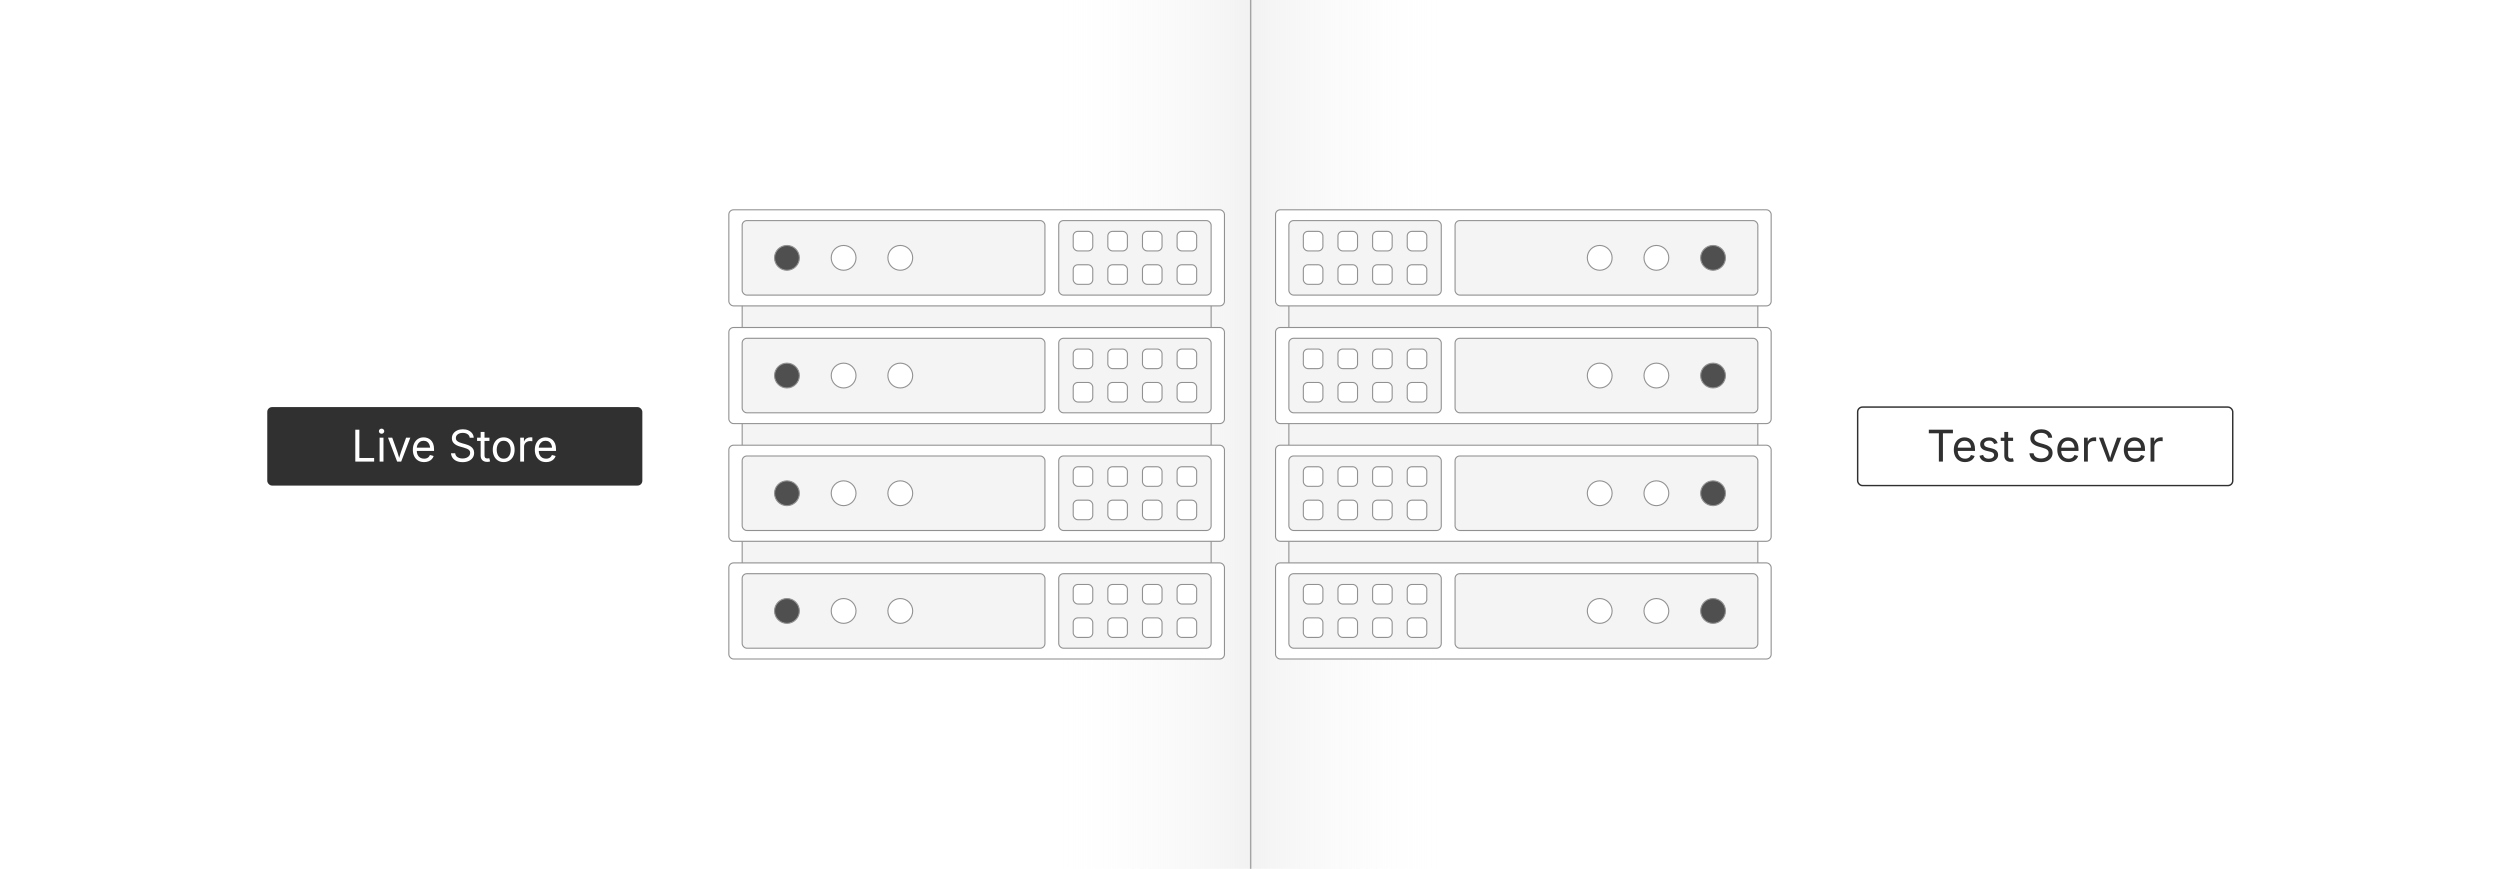 <?xml version="1.0" encoding="UTF-8"?><svg id="_01-What-is-a-Magento-2-Test-Server" xmlns="http://www.w3.org/2000/svg" xmlns:xlink="http://www.w3.org/1999/xlink" viewBox="0 0 860 298.867"><defs><linearGradient id="linear-gradient" x1="356.99" y1="149.434" x2="430.261" y2="149.434" gradientUnits="userSpaceOnUse"><stop offset=".006" stop-color="#fff" stop-opacity="0"/><stop offset="1" stop-color="#e5e5e5" stop-opacity=".7"/></linearGradient><linearGradient id="linear-gradient-2" x1="436.154" y1="149.434" x2="509.425" y2="149.434" gradientTransform="translate(-6.415)" xlink:href="#linear-gradient"/><filter id="drop-shadow-1" filterUnits="userSpaceOnUse"><feOffset dx="0" dy="4.104"/><feGaussianBlur result="blur" stdDeviation="3.283"/><feFlood flood-color="#333" flood-opacity=".09"/><feComposite in2="blur" operator="in"/><feComposite in="SourceGraphic"/></filter><filter id="drop-shadow-2" filterUnits="userSpaceOnUse"><feOffset dx="0" dy="4.104"/><feGaussianBlur result="blur-2" stdDeviation="3.283"/><feFlood flood-color="#333" flood-opacity=".09"/><feComposite in2="blur-2" operator="in"/><feComposite in="SourceGraphic"/></filter></defs><rect x="356.99" width="73.271" height="298.867" fill="url(#linear-gradient)" opacity=".71" stroke-width="0"/><rect x="429.739" width="73.271" height="298.867" transform="translate(932.749 298.867) rotate(180)" fill="url(#linear-gradient-2)" opacity=".71" stroke-width="0"/><line x1="430.261" x2="430.261" y2="298.867" fill="none" stroke="#919191" stroke-miterlimit="10" stroke-width=".379"/><rect x="255.308" y="102.455" width="161.32" height="93.957" fill="#f4f4f4" stroke="#919191" stroke-linecap="round" stroke-linejoin="round" stroke-width=".379"/><rect x="250.723" y="72.174" width="170.491" height="33.051" rx="1.612" ry="1.612" fill="#fff" stroke="#919191" stroke-linecap="round" stroke-linejoin="round" stroke-width=".379"/><rect x="255.308" y="75.885" width="104.148" height="25.629" rx="1.612" ry="1.612" fill="#f4f4f4" stroke="#919191" stroke-linecap="round" stroke-linejoin="round" stroke-width=".379"/><circle cx="270.71" cy="88.7" r="4.267" fill="#4f4f4f" stroke="#919191" stroke-miterlimit="10" stroke-width=".379"/><circle cx="290.204" cy="88.7" r="4.267" fill="#fff" stroke="#919191" stroke-miterlimit="10" stroke-width=".379"/><circle cx="309.699" cy="88.7" r="4.267" fill="#fff" stroke="#919191" stroke-miterlimit="10" stroke-width=".379"/><rect x="364.208" y="75.885" width="52.419" height="25.629" rx="1.612" ry="1.612" fill="#f4f4f4" stroke="#919191" stroke-linecap="round" stroke-linejoin="round" stroke-width=".379"/><rect x="369.185" y="79.59" width="6.727" height="6.727" rx="1.612" ry="1.612" fill="#fff" stroke="#919191" stroke-linecap="round" stroke-linejoin="round" stroke-width=".379"/><rect x="369.185" y="91.082" width="6.727" height="6.727" rx="1.612" ry="1.612" fill="#fff" stroke="#919191" stroke-linecap="round" stroke-linejoin="round" stroke-width=".379"/><rect x="381.098" y="79.59" width="6.727" height="6.727" rx="1.612" ry="1.612" fill="#fff" stroke="#919191" stroke-linecap="round" stroke-linejoin="round" stroke-width=".379"/><rect x="381.098" y="91.082" width="6.727" height="6.727" rx="1.612" ry="1.612" fill="#fff" stroke="#919191" stroke-linecap="round" stroke-linejoin="round" stroke-width=".379"/><rect x="393.011" y="79.59" width="6.727" height="6.727" rx="1.612" ry="1.612" fill="#fff" stroke="#919191" stroke-linecap="round" stroke-linejoin="round" stroke-width=".379"/><rect x="393.011" y="91.082" width="6.727" height="6.727" rx="1.612" ry="1.612" fill="#fff" stroke="#919191" stroke-linecap="round" stroke-linejoin="round" stroke-width=".379"/><rect x="404.924" y="79.59" width="6.727" height="6.727" rx="1.612" ry="1.612" fill="#fff" stroke="#919191" stroke-linecap="round" stroke-linejoin="round" stroke-width=".379"/><rect x="404.924" y="91.082" width="6.727" height="6.727" rx="1.612" ry="1.612" fill="#fff" stroke="#919191" stroke-linecap="round" stroke-linejoin="round" stroke-width=".379"/><rect x="250.723" y="112.663" width="170.491" height="33.051" rx="1.612" ry="1.612" fill="#fff" stroke="#919191" stroke-linecap="round" stroke-linejoin="round" stroke-width=".379"/><rect x="255.308" y="116.375" width="104.148" height="25.629" rx="1.612" ry="1.612" fill="#f4f4f4" stroke="#919191" stroke-linecap="round" stroke-linejoin="round" stroke-width=".379"/><circle cx="270.71" cy="129.189" r="4.267" fill="#4f4f4f" stroke="#919191" stroke-miterlimit="10" stroke-width=".379"/><circle cx="290.204" cy="129.189" r="4.267" fill="#fff" stroke="#919191" stroke-miterlimit="10" stroke-width=".379"/><circle cx="309.699" cy="129.189" r="4.267" fill="#fff" stroke="#919191" stroke-miterlimit="10" stroke-width=".379"/><rect x="364.208" y="116.375" width="52.419" height="25.629" rx="1.612" ry="1.612" fill="#f4f4f4" stroke="#919191" stroke-linecap="round" stroke-linejoin="round" stroke-width=".379"/><rect x="369.185" y="120.079" width="6.727" height="6.727" rx="1.612" ry="1.612" fill="#fff" stroke="#919191" stroke-linecap="round" stroke-linejoin="round" stroke-width=".379"/><rect x="369.185" y="131.572" width="6.727" height="6.727" rx="1.612" ry="1.612" fill="#fff" stroke="#919191" stroke-linecap="round" stroke-linejoin="round" stroke-width=".379"/><rect x="381.098" y="120.079" width="6.727" height="6.727" rx="1.612" ry="1.612" fill="#fff" stroke="#919191" stroke-linecap="round" stroke-linejoin="round" stroke-width=".379"/><rect x="381.098" y="131.572" width="6.727" height="6.727" rx="1.612" ry="1.612" fill="#fff" stroke="#919191" stroke-linecap="round" stroke-linejoin="round" stroke-width=".379"/><rect x="393.011" y="120.079" width="6.727" height="6.727" rx="1.612" ry="1.612" fill="#fff" stroke="#919191" stroke-linecap="round" stroke-linejoin="round" stroke-width=".379"/><rect x="393.011" y="131.572" width="6.727" height="6.727" rx="1.612" ry="1.612" fill="#fff" stroke="#919191" stroke-linecap="round" stroke-linejoin="round" stroke-width=".379"/><rect x="404.924" y="120.079" width="6.727" height="6.727" rx="1.612" ry="1.612" fill="#fff" stroke="#919191" stroke-linecap="round" stroke-linejoin="round" stroke-width=".379"/><rect x="404.924" y="131.572" width="6.727" height="6.727" rx="1.612" ry="1.612" fill="#fff" stroke="#919191" stroke-linecap="round" stroke-linejoin="round" stroke-width=".379"/><rect x="250.723" y="153.153" width="170.491" height="33.051" rx="1.612" ry="1.612" fill="#fff" stroke="#919191" stroke-linecap="round" stroke-linejoin="round" stroke-width=".379"/><rect x="255.308" y="156.864" width="104.148" height="25.629" rx="1.612" ry="1.612" fill="#f4f4f4" stroke="#919191" stroke-linecap="round" stroke-linejoin="round" stroke-width=".379"/><circle cx="270.71" cy="169.678" r="4.267" fill="#4f4f4f" stroke="#919191" stroke-miterlimit="10" stroke-width=".379"/><circle cx="290.204" cy="169.678" r="4.267" fill="#fff" stroke="#919191" stroke-miterlimit="10" stroke-width=".379"/><circle cx="309.699" cy="169.678" r="4.267" fill="#fff" stroke="#919191" stroke-miterlimit="10" stroke-width=".379"/><rect x="364.208" y="156.864" width="52.419" height="25.629" rx="1.612" ry="1.612" fill="#f4f4f4" stroke="#919191" stroke-linecap="round" stroke-linejoin="round" stroke-width=".379"/><rect x="369.185" y="160.568" width="6.727" height="6.727" rx="1.612" ry="1.612" fill="#fff" stroke="#919191" stroke-linecap="round" stroke-linejoin="round" stroke-width=".379"/><rect x="369.185" y="172.061" width="6.727" height="6.727" rx="1.612" ry="1.612" fill="#fff" stroke="#919191" stroke-linecap="round" stroke-linejoin="round" stroke-width=".379"/><rect x="381.098" y="160.568" width="6.727" height="6.727" rx="1.612" ry="1.612" fill="#fff" stroke="#919191" stroke-linecap="round" stroke-linejoin="round" stroke-width=".379"/><rect x="381.098" y="172.061" width="6.727" height="6.727" rx="1.612" ry="1.612" fill="#fff" stroke="#919191" stroke-linecap="round" stroke-linejoin="round" stroke-width=".379"/><rect x="393.011" y="160.568" width="6.727" height="6.727" rx="1.612" ry="1.612" fill="#fff" stroke="#919191" stroke-linecap="round" stroke-linejoin="round" stroke-width=".379"/><rect x="393.011" y="172.061" width="6.727" height="6.727" rx="1.612" ry="1.612" fill="#fff" stroke="#919191" stroke-linecap="round" stroke-linejoin="round" stroke-width=".379"/><rect x="404.924" y="160.568" width="6.727" height="6.727" rx="1.612" ry="1.612" fill="#fff" stroke="#919191" stroke-linecap="round" stroke-linejoin="round" stroke-width=".379"/><rect x="404.924" y="172.061" width="6.727" height="6.727" rx="1.612" ry="1.612" fill="#fff" stroke="#919191" stroke-linecap="round" stroke-linejoin="round" stroke-width=".379"/><rect x="250.723" y="193.642" width="170.491" height="33.051" rx="1.612" ry="1.612" fill="#fff" stroke="#919191" stroke-linecap="round" stroke-linejoin="round" stroke-width=".379"/><rect x="255.308" y="197.353" width="104.148" height="25.629" rx="1.612" ry="1.612" fill="#f4f4f4" stroke="#919191" stroke-linecap="round" stroke-linejoin="round" stroke-width=".379"/><circle cx="270.71" cy="210.167" r="4.267" fill="#4f4f4f" stroke="#919191" stroke-miterlimit="10" stroke-width=".379"/><circle cx="290.204" cy="210.167" r="4.267" fill="#fff" stroke="#919191" stroke-miterlimit="10" stroke-width=".379"/><circle cx="309.699" cy="210.167" r="4.267" fill="#fff" stroke="#919191" stroke-miterlimit="10" stroke-width=".379"/><rect x="364.208" y="197.353" width="52.419" height="25.629" rx="1.612" ry="1.612" fill="#f4f4f4" stroke="#919191" stroke-linecap="round" stroke-linejoin="round" stroke-width=".379"/><rect x="369.185" y="201.057" width="6.727" height="6.727" rx="1.612" ry="1.612" fill="#fff" stroke="#919191" stroke-linecap="round" stroke-linejoin="round" stroke-width=".379"/><rect x="369.185" y="212.55" width="6.727" height="6.727" rx="1.612" ry="1.612" fill="#fff" stroke="#919191" stroke-linecap="round" stroke-linejoin="round" stroke-width=".379"/><rect x="381.098" y="201.057" width="6.727" height="6.727" rx="1.612" ry="1.612" fill="#fff" stroke="#919191" stroke-linecap="round" stroke-linejoin="round" stroke-width=".379"/><rect x="381.098" y="212.55" width="6.727" height="6.727" rx="1.612" ry="1.612" fill="#fff" stroke="#919191" stroke-linecap="round" stroke-linejoin="round" stroke-width=".379"/><rect x="393.011" y="201.057" width="6.727" height="6.727" rx="1.612" ry="1.612" fill="#fff" stroke="#919191" stroke-linecap="round" stroke-linejoin="round" stroke-width=".379"/><rect x="393.011" y="212.55" width="6.727" height="6.727" rx="1.612" ry="1.612" fill="#fff" stroke="#919191" stroke-linecap="round" stroke-linejoin="round" stroke-width=".379"/><rect x="404.924" y="201.057" width="6.727" height="6.727" rx="1.612" ry="1.612" fill="#fff" stroke="#919191" stroke-linecap="round" stroke-linejoin="round" stroke-width=".379"/><rect x="404.924" y="212.55" width="6.727" height="6.727" rx="1.612" ry="1.612" fill="#fff" stroke="#919191" stroke-linecap="round" stroke-linejoin="round" stroke-width=".379"/><rect x="443.372" y="102.455" width="161.32" height="93.957" transform="translate(1048.064 298.867) rotate(-180)" fill="#f4f4f4" stroke="#919191" stroke-linecap="round" stroke-linejoin="round" stroke-width=".379"/><rect x="438.787" y="72.174" width="170.491" height="33.051" rx="1.612" ry="1.612" transform="translate(1048.064 177.399) rotate(-180)" fill="#fff" stroke="#919191" stroke-linecap="round" stroke-linejoin="round" stroke-width=".379"/><rect x="500.544" y="75.885" width="104.148" height="25.629" rx="1.612" ry="1.612" transform="translate(1105.236 177.399) rotate(-180)" fill="#f4f4f4" stroke="#919191" stroke-linecap="round" stroke-linejoin="round" stroke-width=".379"/><circle cx="589.29" cy="88.7" r="4.267" fill="#4f4f4f" stroke="#919191" stroke-miterlimit="10" stroke-width=".379"/><circle cx="569.796" cy="88.7" r="4.267" fill="#fff" stroke="#919191" stroke-miterlimit="10" stroke-width=".379"/><circle cx="550.301" cy="88.7" r="4.267" fill="#fff" stroke="#919191" stroke-miterlimit="10" stroke-width=".379"/><rect x="443.372" y="75.885" width="52.419" height="25.629" rx="1.612" ry="1.612" transform="translate(939.164 177.399) rotate(-180)" fill="#f4f4f4" stroke="#919191" stroke-linecap="round" stroke-linejoin="round" stroke-width=".379"/><rect x="484.088" y="79.59" width="6.727" height="6.727" rx="1.612" ry="1.612" transform="translate(974.903 165.907) rotate(-180)" fill="#fff" stroke="#919191" stroke-linecap="round" stroke-linejoin="round" stroke-width=".379"/><rect x="484.088" y="91.082" width="6.727" height="6.727" rx="1.612" ry="1.612" transform="translate(974.903 188.892) rotate(-180)" fill="#fff" stroke="#919191" stroke-linecap="round" stroke-linejoin="round" stroke-width=".379"/><rect x="472.175" y="79.59" width="6.727" height="6.727" rx="1.612" ry="1.612" transform="translate(951.077 165.907) rotate(-180)" fill="#fff" stroke="#919191" stroke-linecap="round" stroke-linejoin="round" stroke-width=".379"/><rect x="472.175" y="91.082" width="6.727" height="6.727" rx="1.612" ry="1.612" transform="translate(951.077 188.892) rotate(-180)" fill="#fff" stroke="#919191" stroke-linecap="round" stroke-linejoin="round" stroke-width=".379"/><rect x="460.262" y="79.59" width="6.727" height="6.727" rx="1.612" ry="1.612" transform="translate(927.251 165.907) rotate(-180)" fill="#fff" stroke="#919191" stroke-linecap="round" stroke-linejoin="round" stroke-width=".379"/><rect x="460.262" y="91.082" width="6.727" height="6.727" rx="1.612" ry="1.612" transform="translate(927.251 188.892) rotate(-180)" fill="#fff" stroke="#919191" stroke-linecap="round" stroke-linejoin="round" stroke-width=".379"/><rect x="448.349" y="79.59" width="6.727" height="6.727" rx="1.612" ry="1.612" transform="translate(903.425 165.907) rotate(-180)" fill="#fff" stroke="#919191" stroke-linecap="round" stroke-linejoin="round" stroke-width=".379"/><rect x="448.349" y="91.082" width="6.727" height="6.727" rx="1.612" ry="1.612" transform="translate(903.425 188.892) rotate(-180)" fill="#fff" stroke="#919191" stroke-linecap="round" stroke-linejoin="round" stroke-width=".379"/><rect x="438.787" y="112.663" width="170.491" height="33.051" rx="1.612" ry="1.612" transform="translate(1048.064 258.378) rotate(-180)" fill="#fff" stroke="#919191" stroke-linecap="round" stroke-linejoin="round" stroke-width=".379"/><rect x="500.544" y="116.375" width="104.148" height="25.629" rx="1.612" ry="1.612" transform="translate(1105.236 258.378) rotate(-180)" fill="#f4f4f4" stroke="#919191" stroke-linecap="round" stroke-linejoin="round" stroke-width=".379"/><circle cx="589.29" cy="129.189" r="4.267" fill="#4f4f4f" stroke="#919191" stroke-miterlimit="10" stroke-width=".379"/><circle cx="569.796" cy="129.189" r="4.267" fill="#fff" stroke="#919191" stroke-miterlimit="10" stroke-width=".379"/><circle cx="550.301" cy="129.189" r="4.267" fill="#fff" stroke="#919191" stroke-miterlimit="10" stroke-width=".379"/><rect x="443.372" y="116.375" width="52.419" height="25.629" rx="1.612" ry="1.612" transform="translate(939.164 258.378) rotate(-180)" fill="#f4f4f4" stroke="#919191" stroke-linecap="round" stroke-linejoin="round" stroke-width=".379"/><rect x="484.088" y="120.079" width="6.727" height="6.727" rx="1.612" ry="1.612" transform="translate(974.903 246.885) rotate(-180)" fill="#fff" stroke="#919191" stroke-linecap="round" stroke-linejoin="round" stroke-width=".379"/><rect x="484.088" y="131.572" width="6.727" height="6.727" rx="1.612" ry="1.612" transform="translate(974.903 269.87) rotate(-180)" fill="#fff" stroke="#919191" stroke-linecap="round" stroke-linejoin="round" stroke-width=".379"/><rect x="472.175" y="120.079" width="6.727" height="6.727" rx="1.612" ry="1.612" transform="translate(951.077 246.885) rotate(-180)" fill="#fff" stroke="#919191" stroke-linecap="round" stroke-linejoin="round" stroke-width=".379"/><rect x="472.175" y="131.572" width="6.727" height="6.727" rx="1.612" ry="1.612" transform="translate(951.077 269.87) rotate(-180)" fill="#fff" stroke="#919191" stroke-linecap="round" stroke-linejoin="round" stroke-width=".379"/><rect x="460.262" y="120.079" width="6.727" height="6.727" rx="1.612" ry="1.612" transform="translate(927.251 246.885) rotate(-180)" fill="#fff" stroke="#919191" stroke-linecap="round" stroke-linejoin="round" stroke-width=".379"/><rect x="460.262" y="131.572" width="6.727" height="6.727" rx="1.612" ry="1.612" transform="translate(927.251 269.87) rotate(-180)" fill="#fff" stroke="#919191" stroke-linecap="round" stroke-linejoin="round" stroke-width=".379"/><rect x="448.349" y="120.079" width="6.727" height="6.727" rx="1.612" ry="1.612" transform="translate(903.425 246.885) rotate(-180)" fill="#fff" stroke="#919191" stroke-linecap="round" stroke-linejoin="round" stroke-width=".379"/><rect x="448.349" y="131.572" width="6.727" height="6.727" rx="1.612" ry="1.612" transform="translate(903.425 269.87) rotate(-180)" fill="#fff" stroke="#919191" stroke-linecap="round" stroke-linejoin="round" stroke-width=".379"/><rect x="438.787" y="153.153" width="170.491" height="33.051" rx="1.612" ry="1.612" transform="translate(1048.064 339.356) rotate(-180)" fill="#fff" stroke="#919191" stroke-linecap="round" stroke-linejoin="round" stroke-width=".379"/><rect x="500.544" y="156.864" width="104.148" height="25.629" rx="1.612" ry="1.612" transform="translate(1105.236 339.356) rotate(-180)" fill="#f4f4f4" stroke="#919191" stroke-linecap="round" stroke-linejoin="round" stroke-width=".379"/><circle cx="589.29" cy="169.678" r="4.267" fill="#4f4f4f" stroke="#919191" stroke-miterlimit="10" stroke-width=".379"/><circle cx="569.796" cy="169.678" r="4.267" fill="#fff" stroke="#919191" stroke-miterlimit="10" stroke-width=".379"/><circle cx="550.301" cy="169.678" r="4.267" fill="#fff" stroke="#919191" stroke-miterlimit="10" stroke-width=".379"/><rect x="443.372" y="156.864" width="52.419" height="25.629" rx="1.612" ry="1.612" transform="translate(939.164 339.356) rotate(-180)" fill="#f4f4f4" stroke="#919191" stroke-linecap="round" stroke-linejoin="round" stroke-width=".379"/><rect x="484.088" y="160.568" width="6.727" height="6.727" rx="1.612" ry="1.612" transform="translate(974.903 327.864) rotate(-180)" fill="#fff" stroke="#919191" stroke-linecap="round" stroke-linejoin="round" stroke-width=".379"/><rect x="484.088" y="172.061" width="6.727" height="6.727" rx="1.612" ry="1.612" transform="translate(974.903 350.849) rotate(-180)" fill="#fff" stroke="#919191" stroke-linecap="round" stroke-linejoin="round" stroke-width=".379"/><rect x="472.175" y="160.568" width="6.727" height="6.727" rx="1.612" ry="1.612" transform="translate(951.077 327.864) rotate(-180)" fill="#fff" stroke="#919191" stroke-linecap="round" stroke-linejoin="round" stroke-width=".379"/><rect x="472.175" y="172.061" width="6.727" height="6.727" rx="1.612" ry="1.612" transform="translate(951.077 350.849) rotate(-180)" fill="#fff" stroke="#919191" stroke-linecap="round" stroke-linejoin="round" stroke-width=".379"/><rect x="460.262" y="160.568" width="6.727" height="6.727" rx="1.612" ry="1.612" transform="translate(927.251 327.864) rotate(-180)" fill="#fff" stroke="#919191" stroke-linecap="round" stroke-linejoin="round" stroke-width=".379"/><rect x="460.262" y="172.061" width="6.727" height="6.727" rx="1.612" ry="1.612" transform="translate(927.251 350.849) rotate(-180)" fill="#fff" stroke="#919191" stroke-linecap="round" stroke-linejoin="round" stroke-width=".379"/><rect x="448.349" y="160.568" width="6.727" height="6.727" rx="1.612" ry="1.612" transform="translate(903.425 327.864) rotate(-180)" fill="#fff" stroke="#919191" stroke-linecap="round" stroke-linejoin="round" stroke-width=".379"/><rect x="448.349" y="172.061" width="6.727" height="6.727" rx="1.612" ry="1.612" transform="translate(903.425 350.849) rotate(-180)" fill="#fff" stroke="#919191" stroke-linecap="round" stroke-linejoin="round" stroke-width=".379"/><rect x="438.787" y="193.642" width="170.491" height="33.051" rx="1.612" ry="1.612" transform="translate(1048.064 420.335) rotate(-180)" fill="#fff" stroke="#919191" stroke-linecap="round" stroke-linejoin="round" stroke-width=".379"/><rect x="500.544" y="197.353" width="104.148" height="25.629" rx="1.612" ry="1.612" transform="translate(1105.236 420.335) rotate(-180)" fill="#f4f4f4" stroke="#919191" stroke-linecap="round" stroke-linejoin="round" stroke-width=".379"/><circle cx="589.29" cy="210.167" r="4.267" fill="#4f4f4f" stroke="#919191" stroke-miterlimit="10" stroke-width=".379"/><circle cx="569.796" cy="210.167" r="4.267" fill="#fff" stroke="#919191" stroke-miterlimit="10" stroke-width=".379"/><circle cx="550.301" cy="210.167" r="4.267" fill="#fff" stroke="#919191" stroke-miterlimit="10" stroke-width=".379"/><rect x="443.372" y="197.353" width="52.419" height="25.629" rx="1.612" ry="1.612" transform="translate(939.164 420.335) rotate(-180)" fill="#f4f4f4" stroke="#919191" stroke-linecap="round" stroke-linejoin="round" stroke-width=".379"/><rect x="484.088" y="201.057" width="6.727" height="6.727" rx="1.612" ry="1.612" transform="translate(974.903 408.842) rotate(-180)" fill="#fff" stroke="#919191" stroke-linecap="round" stroke-linejoin="round" stroke-width=".379"/><rect x="484.088" y="212.55" width="6.727" height="6.727" rx="1.612" ry="1.612" transform="translate(974.903 431.827) rotate(-180)" fill="#fff" stroke="#919191" stroke-linecap="round" stroke-linejoin="round" stroke-width=".379"/><rect x="472.175" y="201.057" width="6.727" height="6.727" rx="1.612" ry="1.612" transform="translate(951.077 408.842) rotate(-180)" fill="#fff" stroke="#919191" stroke-linecap="round" stroke-linejoin="round" stroke-width=".379"/><rect x="472.175" y="212.55" width="6.727" height="6.727" rx="1.612" ry="1.612" transform="translate(951.077 431.827) rotate(-180)" fill="#fff" stroke="#919191" stroke-linecap="round" stroke-linejoin="round" stroke-width=".379"/><rect x="460.262" y="201.057" width="6.727" height="6.727" rx="1.612" ry="1.612" transform="translate(927.251 408.842) rotate(-180)" fill="#fff" stroke="#919191" stroke-linecap="round" stroke-linejoin="round" stroke-width=".379"/><rect x="460.262" y="212.55" width="6.727" height="6.727" rx="1.612" ry="1.612" transform="translate(927.251 431.827) rotate(-180)" fill="#fff" stroke="#919191" stroke-linecap="round" stroke-linejoin="round" stroke-width=".379"/><rect x="448.349" y="201.057" width="6.727" height="6.727" rx="1.612" ry="1.612" transform="translate(903.425 408.842) rotate(-180)" fill="#fff" stroke="#919191" stroke-linecap="round" stroke-linejoin="round" stroke-width=".379"/><rect x="448.349" y="212.55" width="6.727" height="6.727" rx="1.612" ry="1.612" transform="translate(903.425 431.827) rotate(-180)" fill="#fff" stroke="#919191" stroke-linecap="round" stroke-linejoin="round" stroke-width=".379"/><g filter="url(#drop-shadow-1)"><rect x="91.938" y="135.935" width="129.029" height="26.998" rx="1.641" ry="1.641" fill="#303030" stroke-width="0"/><path d="M122.224,154.681v-10.971h1.399v9.734h5.081v1.237h-6.479Z" fill="#fff" stroke-width="0"/><path d="M131.258,145.102c-.25,0-.467-.085-.648-.257-.182-.172-.272-.378-.272-.619,0-.246.091-.453.272-.622.181-.169.397-.254.648-.254.255,0,.474.084.655.254.181.169.272.376.272.622,0,.241-.091.447-.272.619-.182.172-.4.257-.655.257ZM130.588,154.681v-8.231h1.326v8.231h-1.326Z" fill="#fff" stroke-width="0"/><path d="M136.618,154.681l-3.144-8.231h1.451l1.752,4.881c.187.506.345,1.01.475,1.513.13.503.266.99.409,1.461h-.486c.142-.471.278-.958.409-1.461.13-.503.286-1.007.467-1.513l1.752-4.881h1.451l-3.144,8.231h-1.392Z" fill="#fff" stroke-width="0"/><path d="M145.881,154.857c-.795,0-1.481-.177-2.058-.53s-1.021-.847-1.333-1.48c-.312-.633-.468-1.372-.468-2.216s.152-1.588.457-2.231.735-1.146,1.292-1.51c.557-.363,1.209-.544,1.955-.544.437,0,.868.072,1.292.217.425.145.81.378,1.156.7.346.322.622.745.828,1.27.206.525.309,1.168.309,1.929v.552h-6.391v-1.119h5.677l-.619.412c0-.54-.084-1.02-.254-1.439-.169-.419-.421-.749-.755-.986-.333-.238-.749-.357-1.244-.357-.496,0-.92.122-1.274.365-.354.243-.624.56-.81.95-.187.39-.28.809-.28,1.255v.744c0,.608.105,1.125.316,1.55.211.425.507.746.887.964.38.219.821.328,1.322.328.324,0,.618-.046.883-.14s.493-.234.685-.423c.192-.189.339-.423.442-.703l1.281.353c-.128.413-.344.776-.648,1.09-.304.314-.681.56-1.13.736-.449.177-.956.265-1.52.265Z" fill="#fff" stroke-width="0"/><path d="M159.126,154.872c-.791,0-1.476-.127-2.058-.383-.582-.255-1.037-.612-1.366-1.071-.329-.459-.515-.995-.56-1.609h1.436c.039.413.179.752.419,1.02.24.268.548.466.924.596.375.13.777.195,1.204.195.496,0,.941-.081,1.336-.243.395-.162.708-.39.938-.685.231-.294.346-.636.346-1.023,0-.354-.1-.641-.298-.862-.199-.221-.462-.402-.792-.544-.329-.143-.689-.268-1.082-.375l-1.326-.375c-.883-.25-1.571-.609-2.062-1.075s-.736-1.062-.736-1.789c0-.619.167-1.16.501-1.624.333-.464.785-.823,1.354-1.079s1.208-.383,1.915-.383c.722,0,1.359.127,1.914.383s.993.603,1.314,1.042c.321.439.492.936.512,1.491h-1.37c-.063-.535-.319-.949-.766-1.241s-.997-.438-1.649-.438c-.471,0-.885.077-1.24.232-.356.155-.632.366-.829.633s-.294.573-.294.917c0,.383.119.691.357.924.238.233.521.415.847.544.327.13.623.232.887.306l1.097.302c.294.079.62.187.976.324s.696.32,1.02.548c.324.229.59.518.799.869.208.351.313.782.313,1.292,0,.599-.156,1.139-.468,1.62-.312.481-.765.862-1.358,1.142s-1.313.419-2.157.419Z" fill="#fff" stroke-width="0"/><path d="M168.367,146.449v1.134h-4.255v-1.134h4.255ZM165.348,144.491h1.325v8.055c0,.368.075.637.225.806.149.169.399.254.747.254.083,0,.19-.01.32-.029.13-.02.249-.039.357-.059l.272,1.119c-.138.049-.293.085-.468.11-.174.024-.347.037-.519.037-.712,0-1.267-.188-1.664-.563s-.596-.899-.596-1.572v-8.158Z" fill="#fff" stroke-width="0"/><path d="M173.263,154.857c-.746,0-1.4-.177-1.962-.53s-1-.849-1.314-1.487c-.314-.638-.471-1.379-.471-2.224,0-.859.157-1.608.471-2.249s.752-1.138,1.314-1.491c.562-.353,1.216-.53,1.962-.53.751,0,1.409.177,1.974.53.564.354,1.003.851,1.318,1.491.314.641.471,1.39.471,2.249,0,.845-.157,1.586-.471,2.224-.314.638-.754,1.134-1.318,1.487-.565.354-1.223.53-1.974.53ZM173.263,153.672c.555,0,1.011-.142,1.37-.427s.624-.659.795-1.123c.171-.464.257-.966.257-1.506,0-.544-.086-1.051-.257-1.52-.172-.469-.437-.847-.795-1.134-.358-.287-.815-.431-1.37-.431-.55,0-1.001.144-1.354.431-.354.288-.616.664-.788,1.13s-.257.975-.257,1.524c0,.54.085,1.042.257,1.506s.435.838.788,1.123.805.427,1.354.427Z" fill="#fff" stroke-width="0"/><path d="M178.954,154.681v-8.231h1.281v1.266h.088c.152-.417.423-.752.813-1.005.391-.253.831-.379,1.322-.379.098,0,.215.003.35.008.135.005.242.01.32.015v1.333c-.039-.01-.137-.024-.294-.044-.157-.02-.324-.03-.5-.03-.393,0-.745.083-1.057.247-.312.165-.556.391-.732.678-.177.287-.265.617-.265.99v5.154h-1.326Z" fill="#fff" stroke-width="0"/><path d="M187.841,154.857c-.795,0-1.481-.177-2.058-.53s-1.021-.847-1.333-1.48c-.312-.633-.468-1.372-.468-2.216s.152-1.588.457-2.231.735-1.146,1.292-1.51c.557-.363,1.209-.544,1.955-.544.437,0,.868.072,1.292.217.425.145.81.378,1.156.7.346.322.622.745.828,1.27.206.525.309,1.168.309,1.929v.552h-6.391v-1.119h5.677l-.619.412c0-.54-.084-1.02-.254-1.439-.169-.419-.421-.749-.755-.986-.333-.238-.749-.357-1.244-.357-.496,0-.92.122-1.274.365-.354.243-.624.56-.81.95-.187.39-.28.809-.28,1.255v.744c0,.608.105,1.125.316,1.55.211.425.507.746.887.964.38.219.821.328,1.322.328.324,0,.618-.046.883-.14s.493-.234.685-.423c.192-.189.339-.423.442-.703l1.281.353c-.128.413-.344.776-.648,1.09-.304.314-.681.56-1.13.736-.449.177-.956.265-1.52.265Z" fill="#fff" stroke-width="0"/></g><g filter="url(#drop-shadow-2)"><rect x="639.034" y="135.935" width="129.029" height="26.998" rx="1.641" ry="1.641" fill="#fff" stroke="#303030" stroke-miterlimit="10" stroke-width=".5"/><path d="M663.516,144.947v-1.237h8.29v1.237h-3.438v9.733h-1.398v-9.733h-3.453Z" fill="#303030" stroke-width="0"/><path d="M675.974,154.857c-.795,0-1.481-.177-2.058-.53-.577-.354-1.021-.847-1.333-1.48-.312-.633-.468-1.372-.468-2.216s.152-1.588.457-2.231c.304-.643.734-1.146,1.292-1.51.557-.363,1.208-.544,1.954-.544.438,0,.868.072,1.293.217.424.145.81.378,1.155.7.347.322.622.745.829,1.27.206.525.309,1.168.309,1.929v.552h-6.391v-1.119h5.677l-.618.412c0-.54-.085-1.02-.255-1.439-.169-.419-.421-.749-.754-.986-.334-.238-.749-.357-1.245-.357-.495,0-.92.122-1.273.365-.354.243-.623.56-.81.95s-.28.809-.28,1.255v.744c0,.608.105,1.125.316,1.55.212.425.507.746.888.964.38.219.821.328,1.321.328.324,0,.619-.046.884-.14s.493-.234.685-.423.339-.423.442-.703l1.28.353c-.127.413-.343.776-.647,1.09-.305.314-.681.56-1.13.736s-.956.265-1.521.265Z" fill="#303030" stroke-width="0"/><path d="M684.102,154.857c-.564,0-1.066-.083-1.506-.247-.438-.165-.801-.409-1.086-.733-.284-.324-.476-.721-.574-1.192l1.26-.302c.117.452.34.783.666.994s.734.316,1.226.316c.574,0,1.032-.123,1.373-.368.342-.245.512-.537.512-.876,0-.285-.1-.521-.298-.71-.199-.189-.502-.33-.909-.423l-1.37-.324c-.746-.176-1.301-.45-1.663-.821-.364-.371-.545-.845-.545-1.425,0-.471.132-.887.397-1.248.265-.361.627-.643,1.086-.847.459-.204.98-.305,1.564-.305.564,0,1.044.084,1.439.254.395.169.717.402.965.699.247.297.433.64.556,1.027l-1.2.309c-.113-.294-.301-.562-.563-.802-.263-.241-.659-.361-1.189-.361-.49,0-.899.113-1.226.338-.326.226-.489.511-.489.854,0,.304.11.548.331.732s.572.333,1.053.445l1.244.294c.746.177,1.299.451,1.657.821s.537.838.537,1.402c0,.481-.136.909-.408,1.285s-.653.671-1.142.887c-.488.216-1.054.324-1.697.324Z" fill="#303030" stroke-width="0"/><path d="M692.503,146.449v1.134h-4.256v-1.134h4.256ZM689.483,144.491h1.326v8.055c0,.368.074.637.224.806.15.169.399.254.748.254.083,0,.189-.01.32-.029.13-.02.249-.039.356-.059l.272,1.119c-.137.049-.293.085-.467.11-.175.024-.348.037-.52.037-.712,0-1.267-.188-1.664-.563s-.597-.899-.597-1.572v-8.158Z" fill="#303030" stroke-width="0"/><path d="M702.11,154.872c-.79,0-1.476-.127-2.058-.383-.581-.255-1.037-.612-1.365-1.071-.329-.459-.516-.995-.56-1.609h1.436c.039.413.179.752.42,1.02.24.268.548.466.924.596.375.13.776.195,1.203.195.496,0,.941-.081,1.337-.243.395-.162.708-.39.938-.685s.346-.636.346-1.023c0-.354-.099-.641-.298-.862-.198-.221-.463-.402-.791-.544-.329-.143-.69-.268-1.083-.375l-1.325-.375c-.884-.25-1.57-.609-2.062-1.075-.49-.466-.736-1.062-.736-1.789,0-.619.167-1.16.501-1.624s.785-.823,1.354-1.079,1.208-.383,1.914-.383c.722,0,1.36.127,1.915.383s.992.603,1.313,1.042c.322.439.492.936.512,1.491h-1.369c-.063-.535-.319-.949-.766-1.241s-.996-.438-1.649-.438c-.471,0-.885.077-1.24.232-.356.155-.632.366-.828.633s-.295.573-.295.917c0,.383.119.691.357.924.237.233.52.415.847.544.326.13.622.232.887.306l1.098.302c.294.079.619.187.976.324.355.137.695.32,1.02.548.324.229.59.518.799.869.208.351.312.782.312,1.292,0,.599-.155,1.139-.467,1.62-.312.481-.765.862-1.359,1.142-.594.28-1.312.419-2.157.419Z" fill="#303030" stroke-width="0"/><path d="M711.572,154.857c-.795,0-1.481-.177-2.058-.53-.577-.354-1.021-.847-1.333-1.48-.312-.633-.468-1.372-.468-2.216s.152-1.588.457-2.231c.304-.643.734-1.146,1.292-1.51.557-.363,1.208-.544,1.954-.544.438,0,.868.072,1.293.217.424.145.81.378,1.155.7.347.322.622.745.829,1.27.206.525.309,1.168.309,1.929v.552h-6.391v-1.119h5.677l-.618.412c0-.54-.085-1.02-.255-1.439-.169-.419-.421-.749-.754-.986-.334-.238-.749-.357-1.245-.357-.495,0-.92.122-1.273.365-.354.243-.623.56-.81.95s-.28.809-.28,1.255v.744c0,.608.105,1.125.316,1.55.212.425.507.746.888.964.38.219.821.328,1.321.328.324,0,.619-.046.884-.14s.493-.234.685-.423.339-.423.442-.703l1.28.353c-.127.413-.343.776-.647,1.09-.305.314-.681.56-1.13.736s-.956.265-1.521.265Z" fill="#303030" stroke-width="0"/><path d="M716.902,154.681v-8.231h1.281v1.266h.089c.151-.417.423-.752.813-1.005.39-.253.83-.379,1.321-.379.099,0,.215.003.35.008s.242.01.32.015v1.333c-.039-.01-.138-.024-.294-.044-.157-.02-.324-.03-.501-.03-.393,0-.745.083-1.057.247-.312.165-.556.391-.732.678s-.266.617-.266.99v5.154h-1.325Z" fill="#303030" stroke-width="0"/><path d="M725.192,154.681l-3.144-8.231h1.45l1.753,4.881c.187.506.345,1.01.475,1.513.13.503.267.99.409,1.461h-.486c.143-.471.278-.958.408-1.461.13-.503.286-1.007.468-1.513l1.753-4.881h1.45l-3.145,8.231h-1.392Z" fill="#303030" stroke-width="0"/><path d="M734.456,154.857c-.795,0-1.481-.177-2.058-.53-.577-.354-1.021-.847-1.333-1.48-.312-.633-.468-1.372-.468-2.216s.152-1.588.457-2.231c.304-.643.734-1.146,1.292-1.51.557-.363,1.208-.544,1.954-.544.438,0,.868.072,1.293.217.424.145.81.378,1.155.7.347.322.622.745.829,1.27.206.525.309,1.168.309,1.929v.552h-6.391v-1.119h5.677l-.618.412c0-.54-.085-1.02-.255-1.439-.169-.419-.421-.749-.754-.986-.334-.238-.749-.357-1.245-.357-.495,0-.92.122-1.273.365-.354.243-.623.56-.81.95s-.28.809-.28,1.255v.744c0,.608.105,1.125.316,1.55.212.425.507.746.888.964.38.219.821.328,1.321.328.324,0,.619-.046.884-.14s.493-.234.685-.423.339-.423.442-.703l1.28.353c-.127.413-.343.776-.647,1.09-.305.314-.681.56-1.13.736s-.956.265-1.521.265Z" fill="#303030" stroke-width="0"/><path d="M739.786,154.681v-8.231h1.281v1.266h.089c.151-.417.423-.752.813-1.005.39-.253.83-.379,1.321-.379.099,0,.215.003.35.008s.242.01.32.015v1.333c-.039-.01-.138-.024-.294-.044-.157-.02-.324-.03-.501-.03-.393,0-.745.083-1.057.247-.312.165-.556.391-.732.678s-.266.617-.266.99v5.154h-1.325Z" fill="#303030" stroke-width="0"/></g></svg>